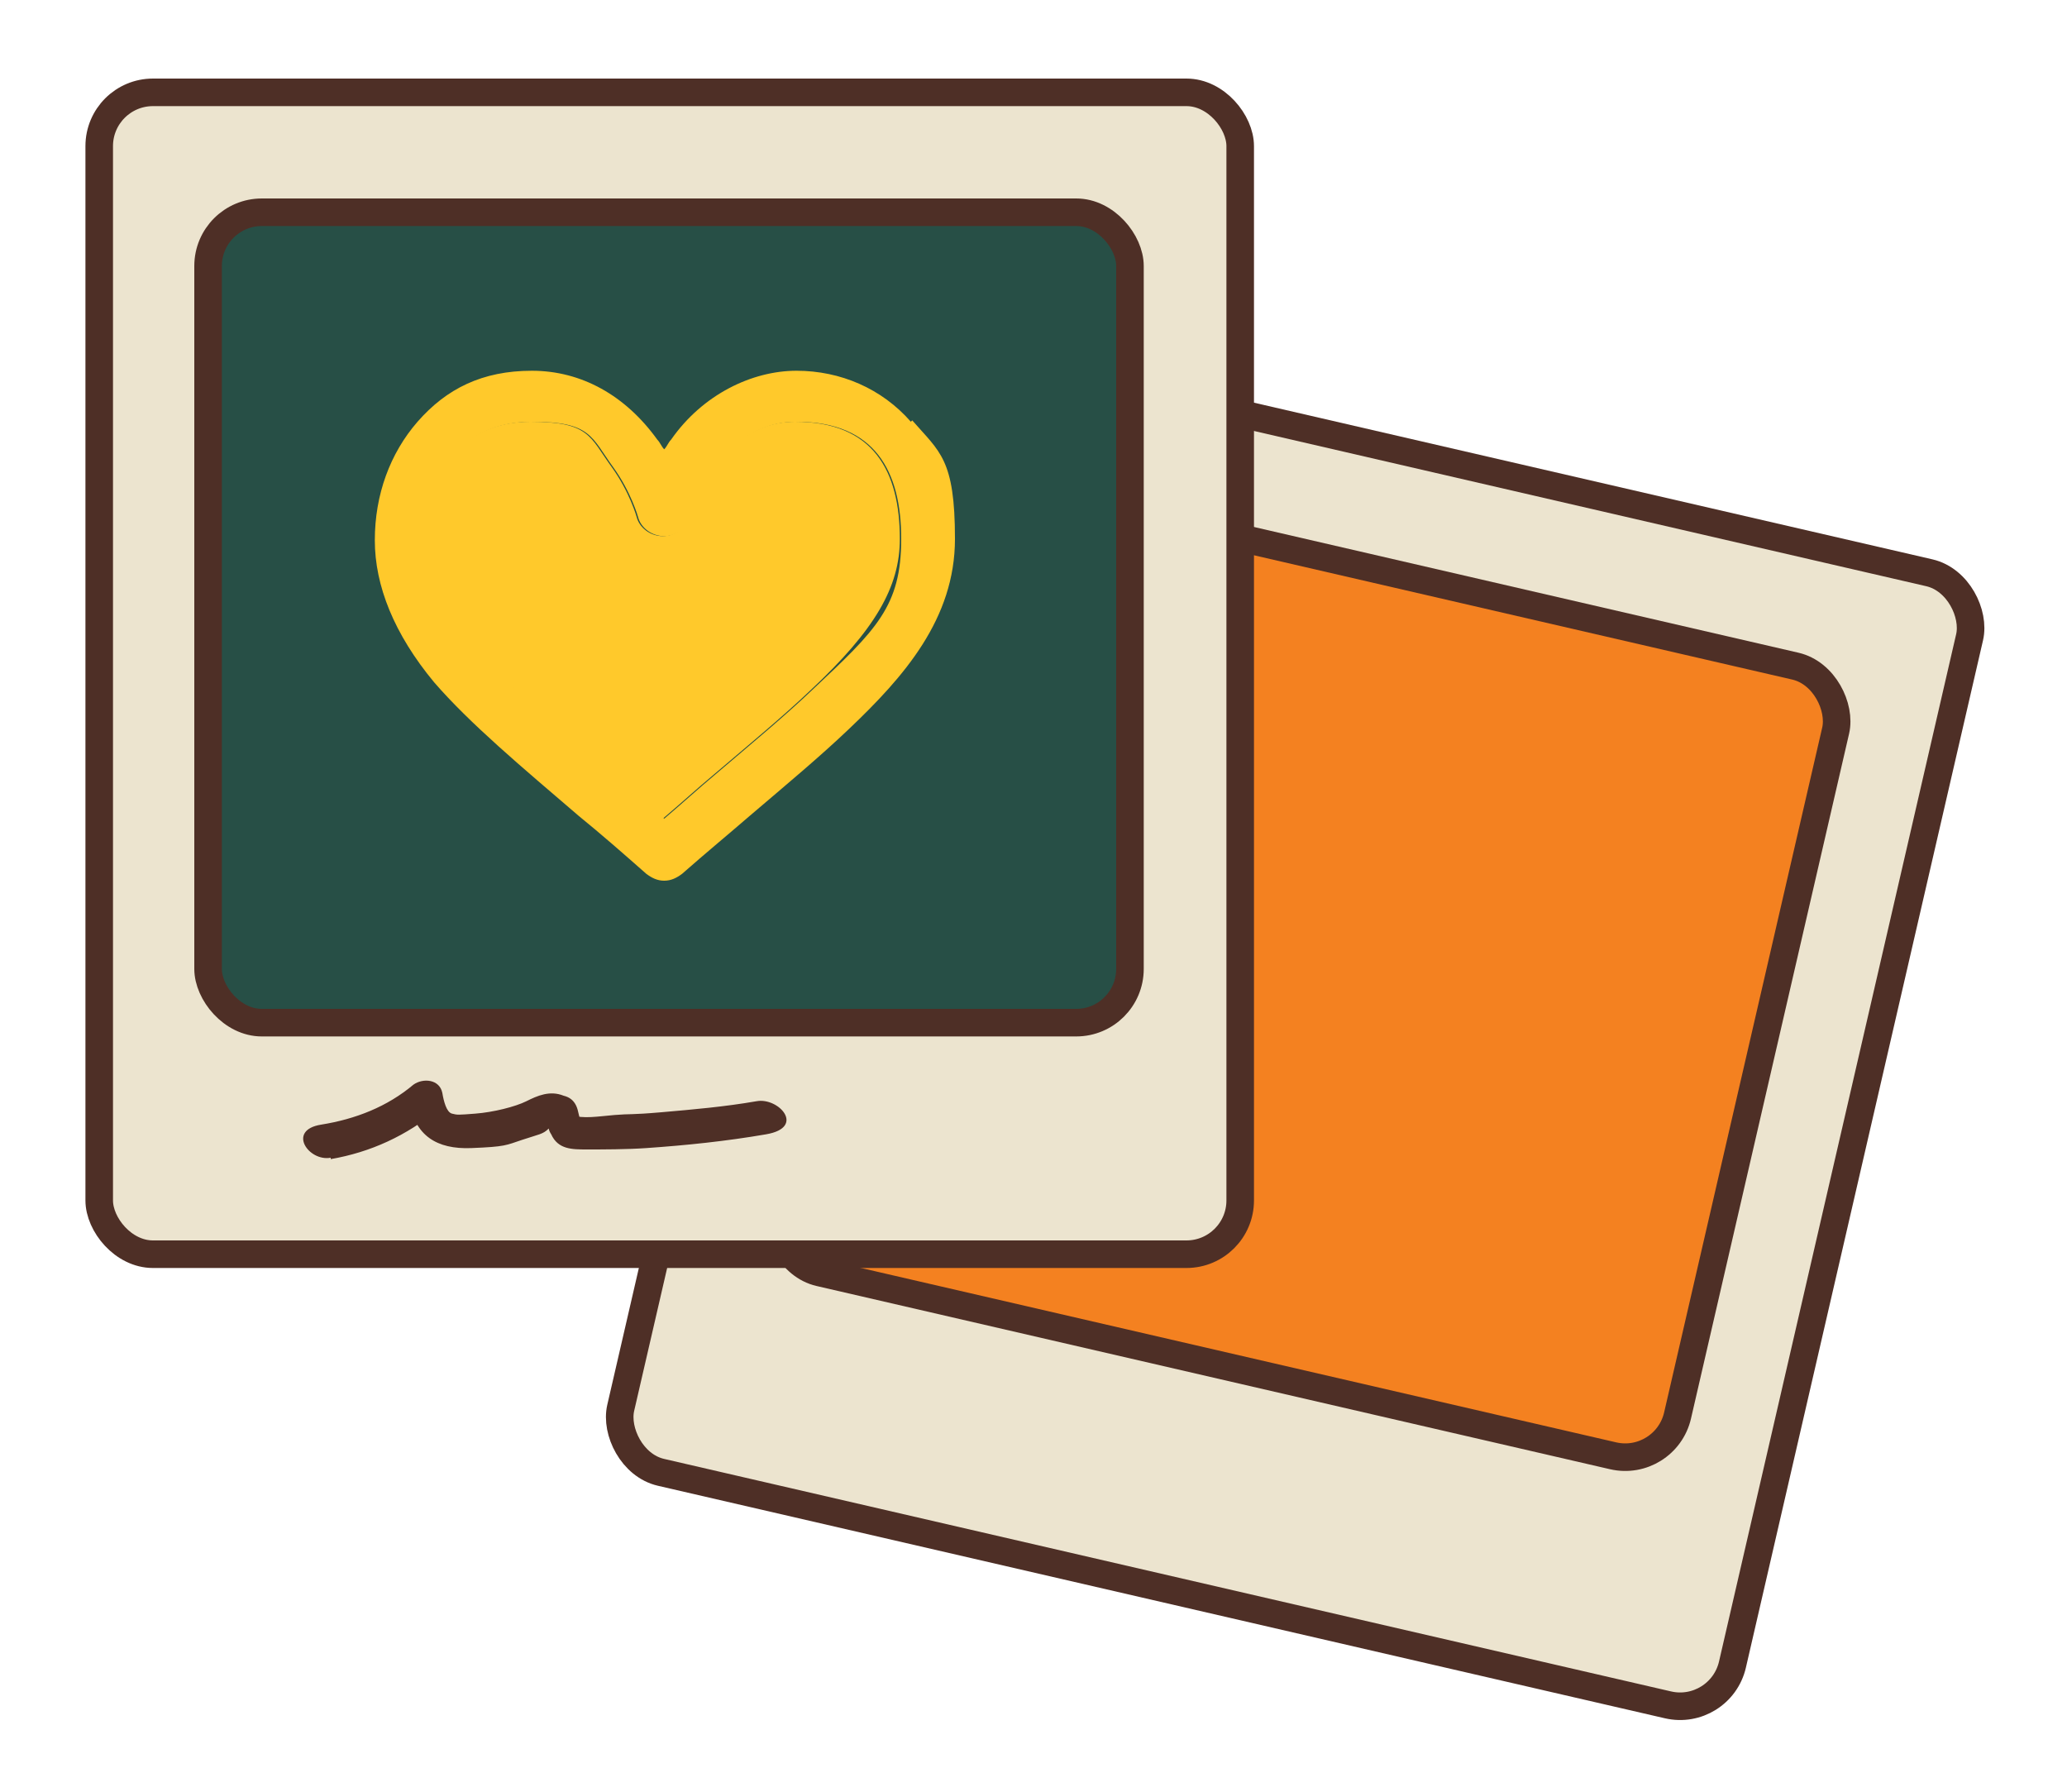 <?xml version="1.0" encoding="UTF-8"?>
<svg xmlns="http://www.w3.org/2000/svg" xmlns:i="http://ns.adobe.com/AdobeIllustrator/10.0/" id="Layer_6" version="1.1" viewBox="0 0 150 130">
  <defs>
    <style>
      .st0 {
        fill: #ece4cf;
      }

      .st0, .st1, .st2 {
        stroke: #4e2f26;
        stroke-miterlimit: 10;
        stroke-width: 2px;
      }

      .st3 {
        fill: #4e2f26;
      }

      .st4 {
        fill: #ffc92b;
      }

      .st1 {
        fill: #274f46;
      }

      .st2 {
        fill: #f48120;
      }
    </style>
  </defs>
  <g>
    <rect class="st0" x="52.6" y="32.1" width="82.8" height="84.3" rx="3.9" ry="3.9" transform="translate(19.1 -19.3) rotate(13)"></rect>
    <rect class="st2" x="61.4" y="41" width="66.9" height="58.8" rx="3.9" ry="3.9" transform="translate(18.3 -19.6) rotate(13)"></rect>
  </g>
  <g>
    <rect class="st0" x="7.2" y="6.7" width="82.8" height="84.3" rx="3.9" ry="3.9"></rect>
    <rect class="st1" x="15.1" y="15.4" width="66.9" height="58.8" rx="3.9" ry="3.9"></rect>
    <g>
      <path class="st4" d="M66.1,30.6c-2.1-2.4-5.1-3.7-8.3-3.7s-6.8,1.7-9.1,5c-.2.2-.3.5-.5.7-.2-.2-.3-.5-.5-.7-2.3-3.2-5.5-5-9.1-5s-6.2,1.3-8.3,3.7c-2,2.3-3.1,5.3-3.1,8.6s1.4,6.8,4.3,10.3c2.6,3,6.3,6.1,10.5,9.7,1.6,1.3,3.2,2.7,4.9,4.2.4.3.8.5,1.3.5s.9-.2,1.3-.5c1.7-1.5,3.4-2.9,4.9-4.2,2.7-2.3,5.1-4.3,7.2-6.3,4-3.8,7.7-8,7.7-13.8s-1.1-6.3-3.1-8.6ZM58.9,50.1c-2,1.9-4.3,3.8-7,6.1-1.2,1-2.4,2.1-3.7,3.2-1.3-1.1-2.5-2.1-3.7-3.2-8.4-7.1-13.5-11.4-13.5-17.1s3.3-8.5,7.6-8.5,4.3,1.1,5.9,3.3c1.3,1.8,1.8,3.6,1.8,3.6.2.8,1,1.4,1.9,1.4s1.6-.6,1.9-1.4c0,0,2-6.9,7.7-6.9s7.6,3.6,7.6,8.5-1.8,6.6-6.5,11Z"></path>
      <path class="st4" d="M65.3,39.1c0,3.5-1.8,6.6-6.5,11-2,1.9-4.3,3.8-7,6.1-1.2,1-2.4,2.1-3.7,3.2-1.3-1.1-2.5-2.1-3.7-3.2-8.4-7.1-13.5-11.4-13.5-17.1s3.3-8.5,7.6-8.5,4.3,1.1,5.9,3.3c1.3,1.8,1.8,3.6,1.8,3.6.2.8,1,1.4,1.9,1.4s1.6-.6,1.9-1.4c0,0,2-6.9,7.7-6.9s7.6,3.6,7.6,8.5Z"></path>
    </g>
  </g>
  <path class="st3" d="M24,84.1c2.9-.5,5.5-1.7,7.8-3.6l-2.1-.6c.4,2.5,2,3.5,4.5,3.4s2.5-.2,3.7-.6,1.5-.4,1.9-.8.2,0,0-.4c0,.3,0,.5.2.8.5,1.1,1.5,1.1,2.6,1.1s2.9,0,4.3-.1c2.9-.2,5.8-.5,8.7-1s.9-2.7-.7-2.4c-2.3.4-4.6.6-6.9.8s-2.2.1-3.4.2-2.3.3-3.1,0l.7.6c-.2-.4-.2-.9-.4-1.3s-.5-.6-.9-.7c-1-.4-1.9,0-2.7.4s-2.4.8-3.7.9-1.3.1-1.7,0-.6-.9-.7-1.5c-.2-1-1.4-1.1-2.1-.6-1.9,1.6-4.2,2.5-6.7,2.9s-.9,2.7.7,2.4h0Z"></path>
</svg>
